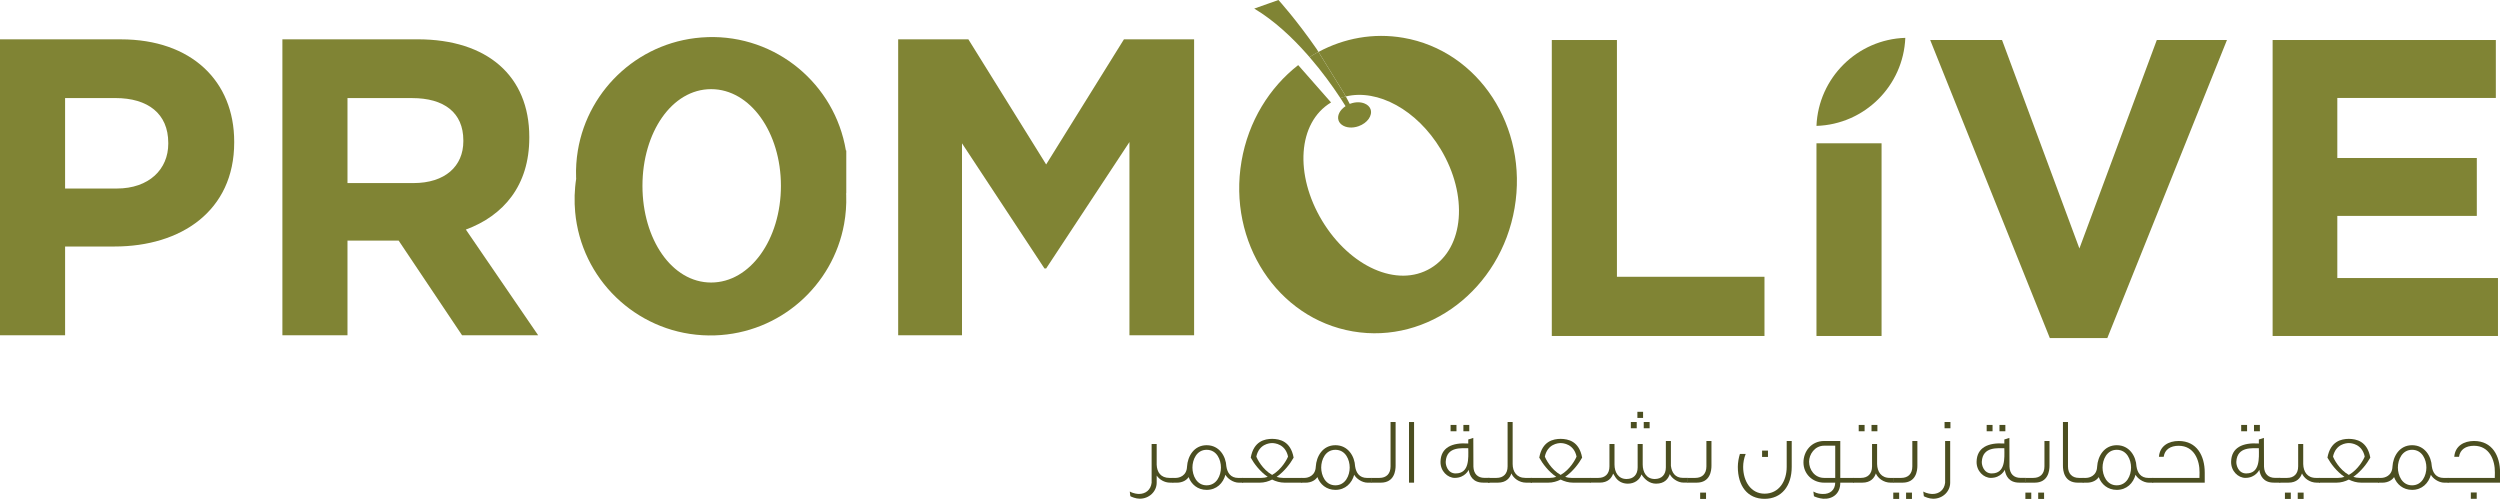 <svg xmlns="http://www.w3.org/2000/svg" id="Layer_1" data-name="Layer 1" viewBox="0 0 751.61 150"><defs><style>      .cls-1 {        fill: #808434;      }      .cls-1, .cls-2, .cls-3 {        stroke-width: 0px;      }      .cls-2 {        fill: none;      }      .cls-3 {        fill: #4b4e20;      }    </style></defs><g><path class="cls-3" d="m346.23,133.48h1.52v6.24c.08,2.25,1.26,3.96,3.82,3.96h1.15v1.43h-.9c-1.82,0-3.31-1.01-4.07-2.14v2.16c0,2.61-2.25,4.83-5.14,4.8-1.15,0-2.47-.56-2.78-.76,0,0-.09-.7-.17-1.4,1.15.65,2.36.73,2.78.73,1.97,0,3.54-1.21,3.79-3.37v-11.66Z"></path><path class="cls-3" d="m353.5,143.68c1.01,0,3.26-.59,3.37-3.37.17-3.06,2.05-6.46,5.9-6.46s5.79,3.37,5.93,6.38c.28,1.85,1.24,3.46,3.6,3.46h1.43v1.43h-1.21c-1.94,0-3.62-1.43-4.1-2.39-.7,2.53-2.64,4.55-5.65,4.55-2.72,0-4.63-1.69-5.42-3.85-.51.81-1.69,1.69-3.6,1.69h-1.21v-1.43h.96Zm9.27-8.45c-3.03,0-4.27,3-4.27,5.34s1.24,5.34,4.27,5.34,4.3-2.98,4.3-5.34-1.24-5.34-4.3-5.34Z"></path><path class="cls-3" d="m388.92,137.58c-1.01,1.8-2.75,4.13-5.11,5.79.59.2,1.21.31,1.91.31h5.76v1.43h-5.28c-1.35,0-2.61-.37-3.74-.93-1.12.56-2.36.93-3.71.93h-5.28v-1.43h5.76c.67,0,1.29-.11,1.91-.31-2.39-1.66-4.13-3.99-5.11-5.79.9-4.97,4.21-5.62,6.43-5.64,2.25.03,5.56.67,6.46,5.64Zm-6.46,5.2c2.89-1.63,4.55-4.83,4.78-5.53-.81-3.76-3.99-4.04-4.78-4.04s-3.93.28-4.75,4.04c.22.7,1.85,3.9,4.75,5.53Z"></path><path class="cls-3" d="m392.21,143.68c1.01,0,3.26-.59,3.37-3.37.17-3.06,2.05-6.46,5.9-6.46s5.79,3.37,5.93,6.38c.28,1.85,1.24,3.46,3.6,3.46h1.43v1.43h-1.21c-1.94,0-3.62-1.43-4.1-2.39-.7,2.53-2.64,4.55-5.65,4.55-2.72,0-4.63-1.69-5.42-3.85-.51.81-1.69,1.69-3.6,1.69h-1.21v-1.43h.96Zm9.27-8.45c-3.03,0-4.27,3-4.27,5.34s1.24,5.34,4.27,5.34,4.3-2.98,4.3-5.34-1.24-5.34-4.3-5.34Z"></path><path class="cls-3" d="m412.3,145.11v-1.43h2.42c2.08,0,3.34-1.24,3.34-3.46v-13.34h1.52v13.12c0,1.46-.34,5.11-4.47,5.11h-2.81Z"></path><path class="cls-3" d="m425.13,145.11h-1.52v-18.23h1.52v18.23Z"></path><path class="cls-3" d="m437.41,143.68c-2.22,0-4.38-2.05-4.33-4.86.08-4.27,3.48-5.82,8.34-5.48v-1.21l1.52-.48.03,8.65c.08,2.16,1.29,3.37,3.34,3.37h1.54v1.43h-1.94c-3.17,0-4.1-2.16-4.35-3.85,0,0-1.12,2.42-4.16,2.42Zm.25-1.35c4.1,0,3.82-4.49,3.76-7.58-1.83.06-6.52-.62-6.77,4.05-.06,1.01.56,3.54,3,3.54Zm.22-14.58h-1.77v1.91h1.77v-1.91Zm3.85,0h-1.77v1.91h1.77v-1.91Z"></path><path class="cls-3" d="m447.35,145.11v-1.43h2.56c2.08,0,3.34-1.24,3.34-3.46v-13.34h1.52v12.64c0,2.33,1.24,4.16,3.82,4.16h1.99v1.43h-1.74c-2.16,0-3.88-1.4-4.44-2.78-.48,1.4-1.57,2.78-4.1,2.78h-2.95Z"></path><path class="cls-3" d="m475.66,137.58c-1.01,1.8-2.75,4.13-5.11,5.79.59.2,1.21.31,1.91.31h5.76v1.43h-5.28c-1.35,0-2.61-.37-3.74-.93-1.12.56-2.36.93-3.71.93h-5.28v-1.43h5.76c.67,0,1.29-.11,1.91-.31-2.39-1.66-4.13-3.99-5.11-5.79.9-4.97,4.21-5.62,6.43-5.64,2.25.03,5.56.67,6.46,5.64Zm-6.46,5.2c2.89-1.63,4.55-4.83,4.78-5.53-.81-3.76-3.99-4.04-4.78-4.04s-3.93.28-4.75,4.04c.22.7,1.85,3.9,4.75,5.53Z"></path><path class="cls-3" d="m478,145.11v-1.43h2.53c2.08,0,3.34-1.24,3.34-3.46v-6.74h1.52v6.18c0,2.27,1.12,4.35,3.62,4.35,2.08,0,3.34-1.29,3.34-3.48v-7.05h1.52v6.18c0,2.27,1.12,4.35,3.62,4.35,2.08,0,3.34-1.29,3.34-3.48v-7.95h1.52v7.47c.25,1.94,1.21,3.62,3.62,3.62h1.43v1.43h-1.21c-1.94,0-3.6-1.43-4.07-2.39l-.11-.17c-.48,1.43-1.54,2.87-4.13,2.87-1.97,0-3.43-1.29-4.38-2.78-.53,1.66-2.11,2.78-4.1,2.78-1.66,0-3.09-.73-3.96-2.3-.17-.22-.31-.48-.45-.73-.48,1.38-1.57,2.72-4.07,2.72h-2.92Zm14.07-16.35h-1.77v-1.88h1.77v1.88Zm1.91-3.12h-1.71v-1.83h1.71v1.83Zm1.97,3.12h-1.77v-1.88h1.77v1.88Z"></path><path class="cls-3" d="m507.26,145.11v-1.43h2.42c2.08,0,3.34-1.24,3.34-3.46v-7.64h1.52v7.42c0,1.46-.34,5.11-4.47,5.11h-2.81Zm5.65,4.89h-1.77v-1.91h1.77v1.91Z"></path><path class="cls-3" d="m537.15,132.58h1.52v7.78c0,5.76-3.06,9.61-8.17,9.61s-8.03-3.85-8.03-9.61c0-1.32.28-2.81.62-3.88h1.74c-.51,1.24-.76,2.67-.76,3.88,0,4.33,2.33,8.06,6.43,8.06,4.33,0,6.66-3.74,6.66-8.06v-7.78Zm-5.62,4.8h-1.77v-1.91h1.77v1.91Z"></path><path class="cls-3" d="m553.27,145.11v.03c0,3.26-2.28,4.97-5.14,4.8-1.15-.08-2.47-.56-2.78-.76,0,0-.08-.7-.17-1.4,1.15.65,2.08.7,2.78.73,2.28.08,3.76-1.24,3.79-3.4h-3.31c-3.6,0-6.24-2.7-6.24-6.07s2.39-6.46,6.24-6.46h4.83v11.1h4.13v1.43h-4.13Zm-1.52-1.43v-9.69h-3.31c-2.89,0-4.55,2.67-4.55,4.8,0,2.42,1.66,4.89,4.55,4.89h3.31Z"></path><path class="cls-3" d="m557.18,145.11v-1.43h2.3c2.08,0,3.34-1.24,3.34-3.46v-6.74h1.52v6.04c.06,2.33,1.24,4.16,3.82,4.16h1.15v1.43h-.9c-2.16,0-3.88-1.4-4.44-2.78-.48,1.4-1.57,2.78-4.1,2.78h-2.7Zm3.4-15.45h-1.77v-1.91h1.77v1.91Zm3.85,0h-1.77v-1.91h1.77v1.91Z"></path><path class="cls-3" d="m569.17,145.11v-1.43h2.42c2.08,0,3.34-1.24,3.34-3.46v-7.64h1.52v7.42c0,1.46-.34,5.11-4.47,5.11h-2.81Zm1.8,4.89h-1.77v-1.91h1.77v1.91Zm3.85,0h-1.77v-1.91h1.77v1.91Z"></path><path class="cls-3" d="m584.79,132.58h1.52v12.56c0,2.61-2.25,4.83-5.14,4.8-1.15,0-2.47-.56-2.78-.76,0,0-.09-.7-.17-1.4,1.15.65,2.36.73,2.78.73,1.97,0,3.54-1.21,3.79-3.37v-12.56Zm1.6-3.82h-1.77v-1.88h1.77v1.88Z"></path><path class="cls-3" d="m598.58,143.68c-2.22,0-4.38-2.05-4.33-4.86.08-4.27,3.48-5.82,8.34-5.48v-1.21l1.52-.48.03,8.65c.08,2.16,1.29,3.37,3.34,3.37h1.54v1.43h-1.94c-3.17,0-4.1-2.16-4.35-3.85,0,0-1.12,2.42-4.16,2.42Zm.25-1.35c4.1,0,3.82-4.49,3.76-7.58-1.83.06-6.52-.62-6.77,4.05-.06,1.01.56,3.54,3,3.54Zm.22-14.58h-1.77v1.91h1.77v-1.91Zm3.85,0h-1.77v1.91h1.77v-1.91Z"></path><path class="cls-3" d="m608.89,145.11v-1.43h2.42c2.08,0,3.34-1.24,3.34-3.46v-7.64h1.52v7.42c0,1.46-.34,5.11-4.47,5.11h-2.81Zm1.8,4.89h-1.77v-1.91h1.77v1.91Zm3.85,0h-1.77v-1.91h1.77v1.91Z"></path><path class="cls-3" d="m624.68,145.11c-4.13,0-4.47-3.65-4.47-5.11v-13.12h1.52v13.34c0,2.22,1.26,3.46,3.31,3.46h1.35v1.43h-1.71Z"></path><path class="cls-3" d="m627.12,143.68c1.01,0,3.26-.59,3.37-3.37.17-3.06,2.05-6.46,5.9-6.46s5.79,3.37,5.93,6.38c.28,1.85,1.24,3.46,3.6,3.46h1.43v1.43h-1.21c-1.94,0-3.62-1.43-4.1-2.39-.7,2.53-2.64,4.55-5.65,4.55-2.72,0-4.63-1.69-5.42-3.85-.51.81-1.69,1.69-3.6,1.69h-1.21v-1.43h.96Zm9.27-8.45c-3.03,0-4.27,3-4.27,5.34s1.24,5.34,4.27,5.34,4.3-2.98,4.3-5.34-1.24-5.34-4.3-5.34Z"></path><path class="cls-3" d="m647.09,145.11v-1.43h14.16l.03-1.6c.06-3.74-1.63-8.06-6.29-8.06-2.42,0-4.18,1.1-4.49,3.31h-1.43c.25-3.29,2.95-4.75,5.93-4.75,5.51,0,7.84,4.49,7.84,9.5v3.03h-15.73Z"></path><path class="cls-3" d="m675.1,143.68c-2.22,0-4.38-2.05-4.33-4.86.08-4.27,3.48-5.82,8.34-5.48v-1.21l1.52-.48.03,8.65c.08,2.16,1.29,3.37,3.34,3.37h1.54v1.43h-1.94c-3.17,0-4.1-2.16-4.35-3.85,0,0-1.12,2.42-4.16,2.42Zm.25-1.35c4.1,0,3.82-4.49,3.76-7.58-1.83.06-6.52-.62-6.77,4.05-.06,1.01.56,3.54,3,3.54Zm.22-14.58h-1.77v1.91h1.77v-1.91Zm3.85,0h-1.77v1.91h1.77v-1.91Z"></path><path class="cls-3" d="m685.29,145.11v-1.43h2.3c2.08,0,3.34-1.24,3.34-3.46v-6.74h1.52v6.04c.06,2.33,1.24,4.16,3.82,4.16h1.15v1.43h-.9c-2.16,0-3.88-1.4-4.44-2.78-.48,1.4-1.57,2.78-4.1,2.78h-2.7Zm3.43,4.89h-1.77v-1.91h1.77v1.91Zm3.85,0h-1.77v-1.91h1.77v1.91Z"></path><path class="cls-3" d="m712.62,137.58c-1.01,1.8-2.75,4.13-5.11,5.79.59.2,1.21.31,1.91.31h5.76v1.43h-5.28c-1.35,0-2.61-.37-3.74-.93-1.12.56-2.36.93-3.71.93h-5.28v-1.43h5.76c.67,0,1.29-.11,1.91-.31-2.39-1.66-4.13-3.99-5.11-5.79.9-4.97,4.21-5.62,6.43-5.64,2.25.03,5.56.67,6.46,5.64Zm-6.46,5.2c2.89-1.63,4.55-4.83,4.78-5.53-.81-3.76-3.99-4.04-4.78-4.04s-3.93.28-4.75,4.04c.22.7,1.85,3.9,4.75,5.53Z"></path><path class="cls-3" d="m715.91,143.68c1.01,0,3.26-.59,3.37-3.37.17-3.06,2.05-6.46,5.9-6.46s5.79,3.37,5.93,6.38c.28,1.85,1.24,3.46,3.6,3.46h1.43v1.43h-1.21c-1.94,0-3.62-1.43-4.1-2.39-.7,2.53-2.64,4.55-5.65,4.55-2.72,0-4.63-1.69-5.42-3.85-.51.81-1.69,1.69-3.6,1.69h-1.21v-1.43h.96Zm9.27-8.45c-3.03,0-4.27,3-4.27,5.34s1.24,5.34,4.27,5.34,4.3-2.98,4.3-5.34-1.24-5.34-4.3-5.34Z"></path><path class="cls-3" d="m735.88,145.11v-1.43h14.16l.03-1.6c.06-3.74-1.63-8.06-6.29-8.06-2.42,0-4.18,1.1-4.49,3.31h-1.43c.25-3.29,2.95-4.75,5.93-4.75,5.51,0,7.84,4.49,7.84,9.5v3.03h-15.73Zm8.73,4.86h-1.77v-1.91h1.77v1.91Z"></path></g><g><path class="cls-2" d="m406.03,31.16c1.53-.54,3.06-.5,4.22-.03.85.35,1.51.93,1.79,1.72.66,1.87-.95,4.16-3.6,5.1-1.9.67-3.81.46-4.99-.39-.47-.34-.83-.77-1.02-1.3-.53-1.48.38-3.21,2.09-4.33-.4-.65-.92-1.48-1.54-2.43-.97.35-1.91.76-2.82,1.3-10.1,6.08-10.97,21.8-2.69,35.55,8.28,13.76,22.58,20.34,32.68,14.26,10.1-6.08,11.27-21.98,2.99-35.73-7.13-11.85-18.95-18.22-28.55-15.88.4.75.81,1.51,1.2,2.27.08-.03.16-.07.24-.1Z"></path><path class="cls-2" d="m34.7,29.49h-15.13v27.2h15.51c9.79,0,15.51-5.85,15.51-13.47v-.25c0-8.77-6.1-13.47-15.89-13.47Z"></path><path class="cls-2" d="m123.93,29.49h-19.45v25.55h19.83c9.53,0,15-5.08,15-12.58v-.25c0-8.39-5.85-12.71-15.38-12.71Z"></path><path class="cls-1" d="m36.35,11.82H0v88.98h19.57v-26.69h14.87c19.96,0,35.97-10.68,35.97-31.27v-.25c0-18.18-12.84-30.76-34.07-30.76Zm14.24,31.39c0,7.63-5.72,13.47-15.51,13.47h-15.51v-27.2h15.13c9.79,0,15.89,4.7,15.89,13.47v.25Z"></path><path class="cls-1" d="m159.13,41.44v-.26c0-18.3-12.58-29.36-33.56-29.36h-40.67v88.98h19.57v-28.47h15.38l19.07,28.47h22.88l-21.74-31.78c11.31-4.19,19.07-13.22,19.07-27.58Zm-19.83,1.02c0,7.5-5.47,12.58-15,12.58h-19.83v-25.55h19.45c9.53,0,15.38,4.32,15.38,12.71v.25Z"></path><polygon class="cls-1" points="359 100.8 359 11.82 337.91 11.82 314.52 49.44 291.13 11.82 270.03 11.82 270.03 100.8 289.22 100.8 289.22 43.09 314.01 80.71 314.52 80.71 339.56 42.71 339.56 100.8 359 100.8"></polygon><polygon class="cls-1" points="486.12 12.03 466.54 12.03 466.54 101.01 530.48 101.01 530.48 83.21 486.12 83.21 486.12 12.03"></polygon><rect class="cls-1" x="546.11" y="43.08" width="19.57" height="57.93"></rect><polygon class="cls-1" points="625.16 74.7 601.9 12.03 580.3 12.03 616.27 101.64 633.55 101.64 669.52 12.03 648.43 12.03 625.16 74.7"></polygon><polygon class="cls-1" points="702.7 83.59 702.7 64.91 744.64 64.91 744.64 47.5 702.7 47.5 702.7 29.45 750.36 29.45 750.36 12.03 683.25 12.03 683.25 101.01 751 101.01 751 83.59 702.7 83.59"></polygon><path class="cls-1" d="m395.92,14.85c-6.21-8.98-11.56-14.85-11.56-14.85l-7.28,2.58c6.06,3.62,11.48,8.75,15.93,13.79.24.27.46.53.69.8.87-.55,1.77-1.07,2.68-1.56l-.47-.76Z"></path><path class="cls-1" d="m404.53,31.92c-1.71,1.13-2.62,2.85-2.09,4.33.19.53.55.96,1.02,1.3,1.18.86,3.09,1.07,4.99.39,2.65-.94,4.26-3.22,3.6-5.1-.28-.79-.94-1.37-1.79-1.72-1.16-.48-2.69-.51-4.22.03-.08.03-.16.07-.24.1-.39-.77-.79-1.52-1.2-2.27-.55.13-1.08.31-1.61.5.62.95,1.14,1.78,1.54,2.43Z"></path><path class="cls-1" d="m390.3,19.57c-8.62,6.71-14.97,16.84-17.04,28.87-4.19,24.38,10.79,47.3,33.46,51.19,22.67,3.9,44.44-12.71,48.63-37.08,4.19-24.38-10.79-47.3-33.46-51.19-8.99-1.55-17.84.14-25.5,4.25l7.85,12.7c.12.23.24.46.36.69,9.6-2.34,21.41,4.03,28.55,15.88,8.28,13.76,7.11,29.65-2.99,35.73-10.1,6.08-24.4-.51-32.68-14.26-8.28-13.76-7.41-29.47,2.69-35.55l-9.87-11.22Z"></path><path class="cls-1" d="m402.98,29.49c.53-.19,1.07-.36,1.61-.5-.12-.23-.24-.46-.36-.69l-7.85-12.7c-.91.49-1.8,1.01-2.68,1.56,3.84,4.44,6.92,8.75,8.96,11.85.11.17.21.32.31.48Z"></path><path class="cls-1" d="m546.11,37.85c14.46-.46,26.12-12.04,26.71-26.47-14.46.46-26.12,12.04-26.71,26.47Z"></path></g><path class="cls-1" d="m212.65,11.17c-19.77.66-35.79,15.27-38.92,34.07-.44,2.63-.63,5.35-.53,8.11,0,.14.01.27.02.41-.12.8-.23,1.61-.3,2.43-.16,1.7-.21,3.43-.15,5.18.03.81.08,1.61.15,2.4.11,1.22.27,2.41.49,3.6,3.56,19.6,21.04,34.14,41.54,33.46,19.56-.65,35.45-14.96,38.82-33.46.51-2.82.74-5.74.64-8.72,0-.14-.01-.27-.02-.41.01-.09.03-.18.04-.27v-12.74h-.12c-3.31-19.9-20.93-34.76-41.64-34.07Zm1.14,73.77c-11.79,0-20.64-13.02-20.64-29.07s8.85-29.07,20.64-29.07,20.99,13.02,20.99,29.07-9.2,29.07-20.99,29.07Z"></path></svg>